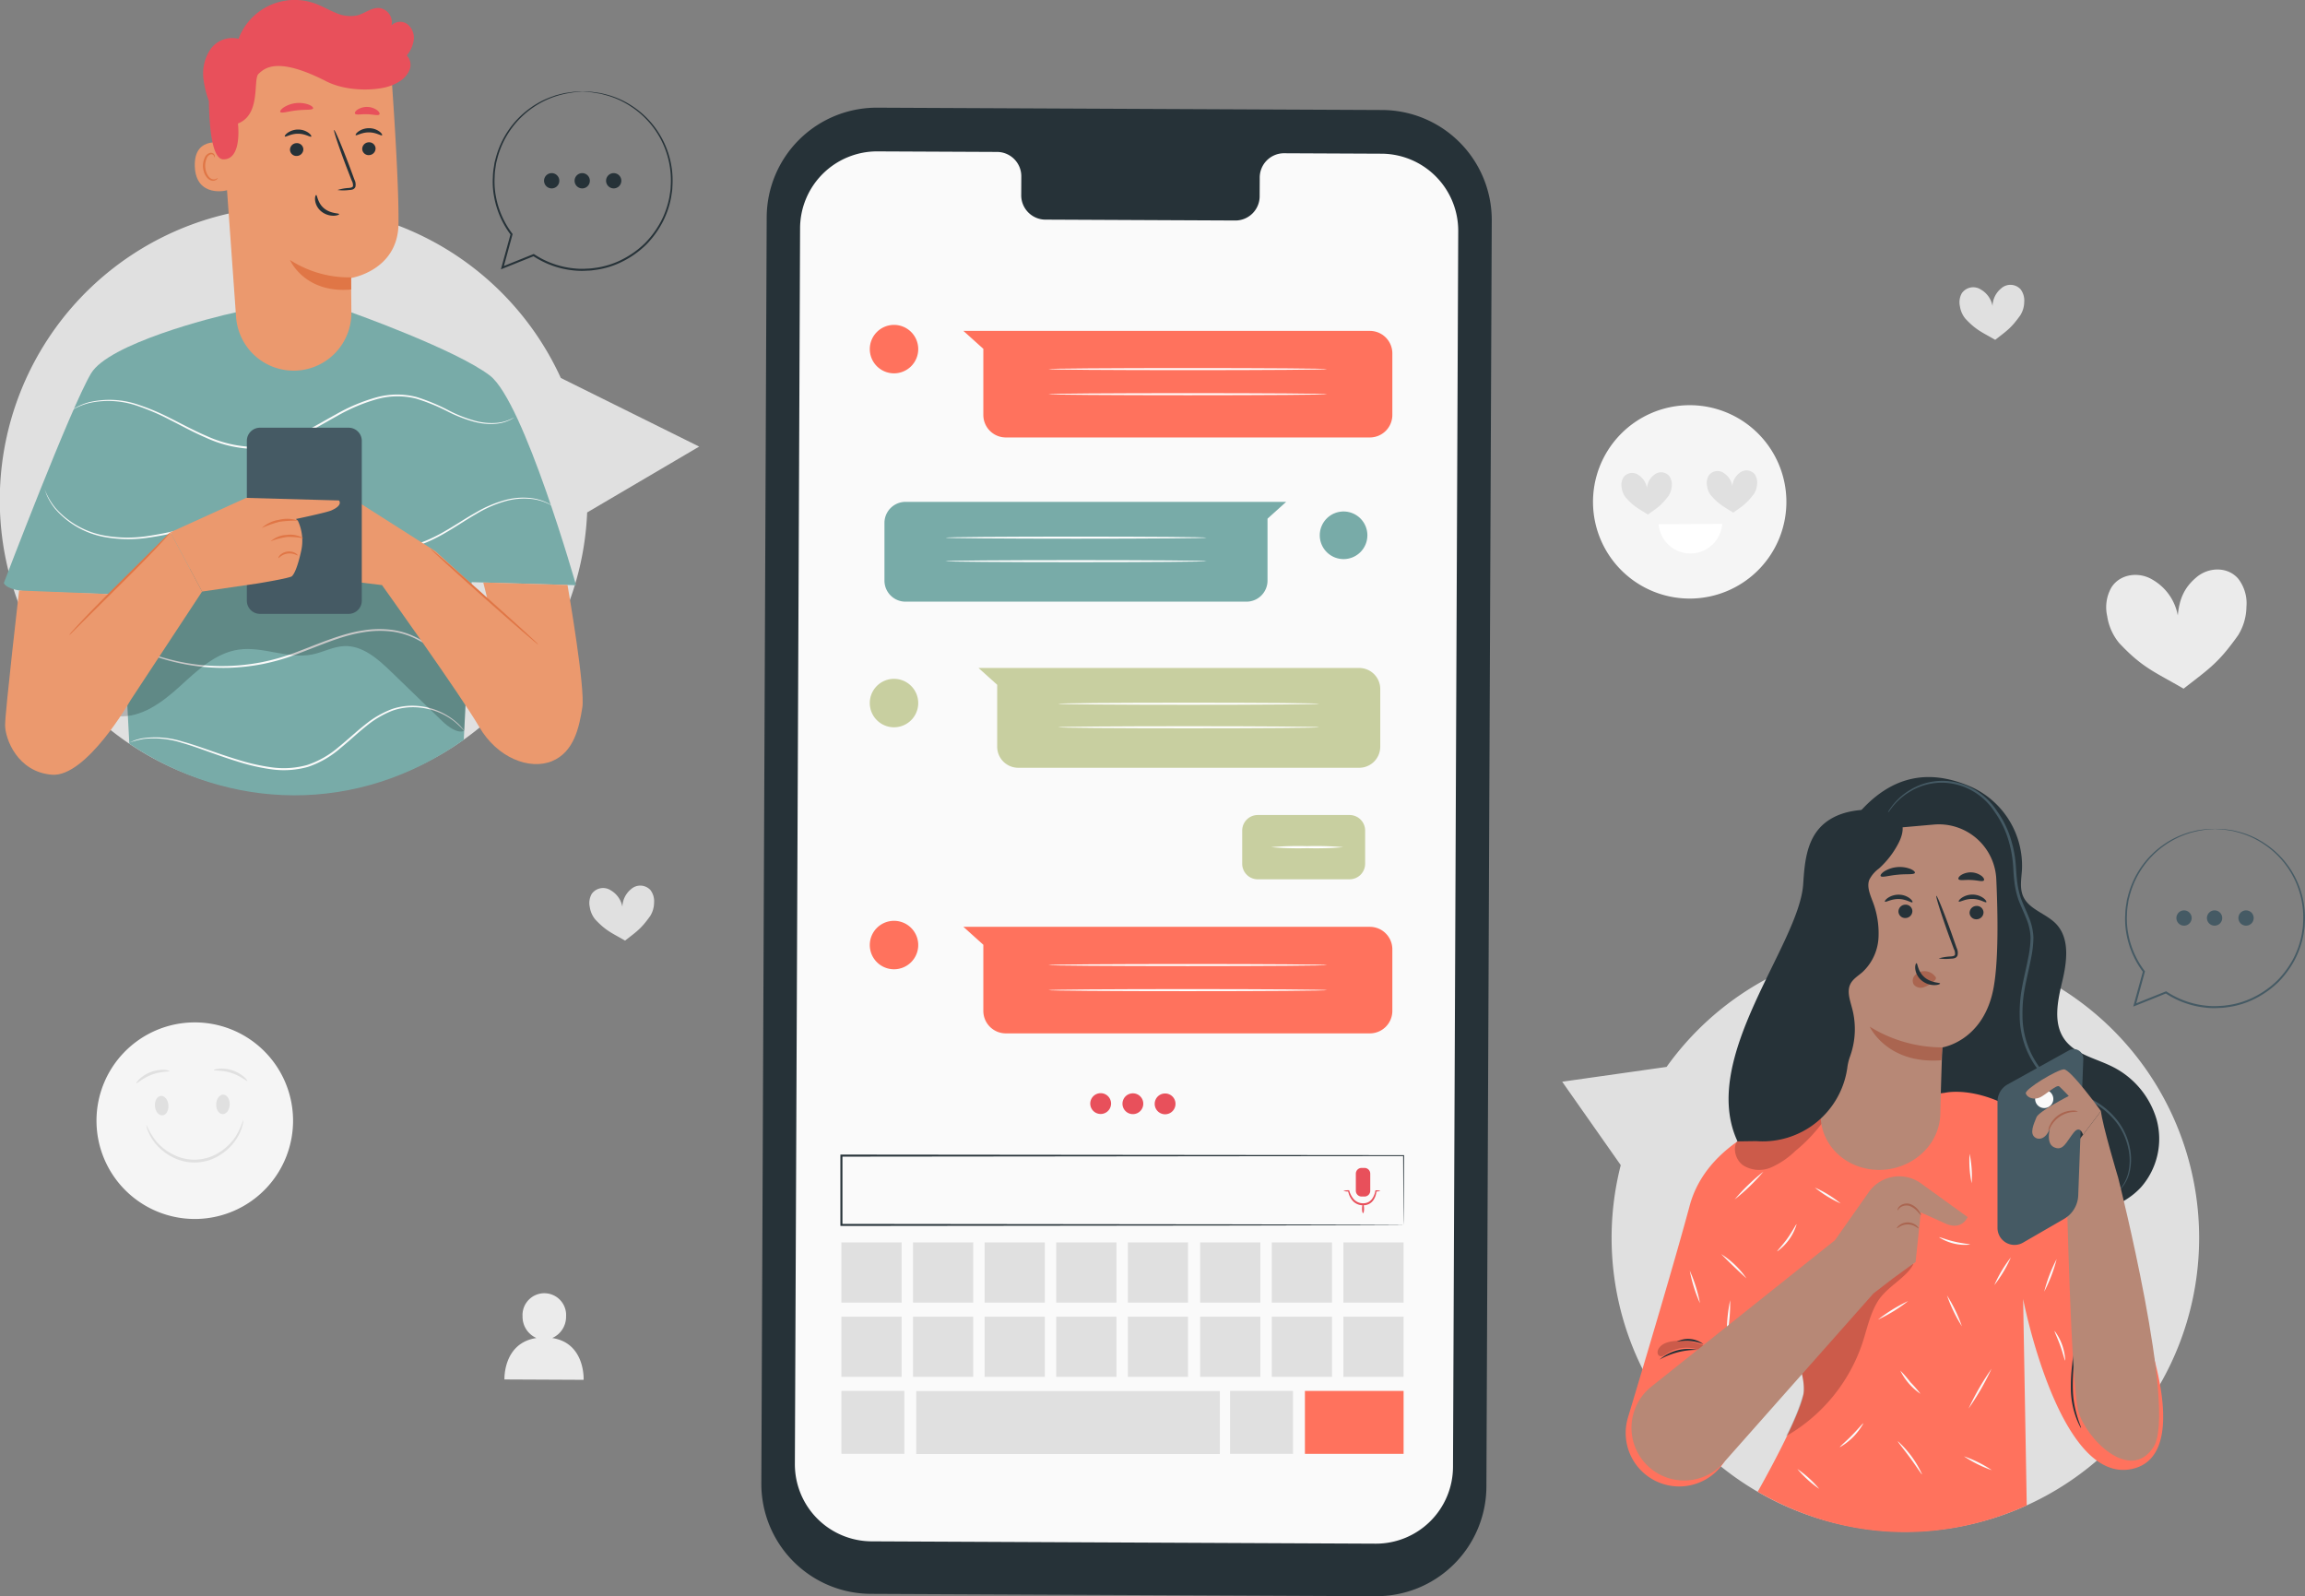 <svg id="Group_15518" data-name="Group 15518" xmlns="http://www.w3.org/2000/svg" xmlns:xlink="http://www.w3.org/1999/xlink" width="623" height="431.418" viewBox="0 0 623 431.418">
  <rect x="0" y="0" width="623" height="431.418" fill="#808080" stroke="none"/>
  <defs>
    <clipPath id="clip-path">
      <rect id="Rectangle_15880" data-name="Rectangle 15880" width="623" height="431.418" fill="none"/>
    </clipPath>
    <clipPath id="clip-path-4">
      <rect id="Rectangle_15853" data-name="Rectangle 15853" width="24.341" height="14.674" fill="none"/>
    </clipPath>
    <clipPath id="clip-path-5">
      <rect id="Rectangle_15854" data-name="Rectangle 15854" width="12.996" height="4.19" fill="none"/>
    </clipPath>
    <clipPath id="clip-path-6">
      <rect id="Rectangle_15855" data-name="Rectangle 15855" width="34.402" height="46.502" fill="none"/>
    </clipPath>
    <clipPath id="clip-path-8">
      <rect id="Rectangle_15857" data-name="Rectangle 15857" width="93.933" height="50.528" fill="none"/>
    </clipPath>
  </defs>
  <g id="Group_15517" data-name="Group 15517" clip-path="url(#clip-path)">
    <g id="Group_15498" data-name="Group 15498">
      <g id="Group_15497" data-name="Group 15497" clip-path="url(#clip-path)">
        <path id="Path_97858" data-name="Path 97858" d="M142.485,344.26a6.271,6.271,0,0,0,3.737-5.8,5.894,5.894,0,1,0-11.763-.055,6.263,6.263,0,0,0,3.747,5.856c-9.05,1.364-8.64,11.2-8.64,11.2l21.4.1s.488-9.943-8.484-11.3" transform="translate(6.778 17.377)" fill="#ebebeb"/>
        <path id="Path_97859" data-name="Path 97859" d="M461.417,129.619a26.134,26.134,0,1,1-26.711-25.544,26.134,26.134,0,0,1,26.711,25.544" transform="translate(21.406 5.445)" fill="#f5f5f5"/>
        <path id="Path_97860" data-name="Path 97860" d="M429.39,122.325a2.9,2.9,0,0,0-4.035-.371,4.96,4.96,0,0,0-2,3.655,5.046,5.046,0,0,0-2.269-3.559,2.935,2.935,0,0,0-4.045.551,3.876,3.876,0,0,0-.534,2.773,5.347,5.347,0,0,0,1.049,2.659c2.158,2.508,3.314,2.936,6.051,4.691,2.637-1.875,3.485-2.348,5.513-4.95a5.366,5.366,0,0,0,.923-2.7,3.9,3.9,0,0,0-.653-2.744" transform="translate(21.788 6.347)" fill="#e0e0e0"/>
        <path id="Path_97861" data-name="Path 97861" d="M451.316,121.835a2.9,2.9,0,0,0-4.035-.369,4.949,4.949,0,0,0-2,3.653,5.048,5.048,0,0,0-2.269-3.558,2.935,2.935,0,0,0-4.045.551,3.873,3.873,0,0,0-.534,2.771,5.334,5.334,0,0,0,1.049,2.66c2.158,2.509,3.314,2.937,6.051,4.691,2.636-1.874,3.485-2.348,5.513-4.949a5.358,5.358,0,0,0,.922-2.7,3.9,3.9,0,0,0-.652-2.747" transform="translate(22.935 6.321)" fill="#e0e0e0"/>
        <path id="Path_97862" data-name="Path 97862" d="M443.2,134.551a8.626,8.626,0,0,1-17.2.095Z" transform="translate(22.287 7.039)" fill="#fff"/>
        <path id="Path_97863" data-name="Path 97863" d="M77.908,288.606A26.565,26.565,0,1,1,50.8,262.6a26.565,26.565,0,0,1,27.107,26.011" transform="translate(1.297 13.738)" fill="#f5f5f5"/>
        <path id="Path_97864" data-name="Path 97864" d="M41.4,281.473c1.006-.083,1.919,1.028,2.039,2.481s-.6,2.7-1.6,2.781-1.92-1.028-2.04-2.481.6-2.7,1.606-2.781" transform="translate(2.081 14.726)" fill="#e0e0e0"/>
        <path id="Path_97865" data-name="Path 97865" d="M43.986,275.1c-.02.229-2.244.018-4.731.96-2.5.9-4.059,2.5-4.223,2.341-.172-.1,1.246-2.073,3.958-3.058,2.7-1.011,5.066-.427,5-.243" transform="translate(1.832 14.375)" fill="#e0e0e0"/>
        <path id="Path_97866" data-name="Path 97866" d="M57.465,281.143c-1.009-.041-1.875,1.106-1.936,2.562s.71,2.672,1.721,2.713,1.875-1.107,1.935-2.563-.71-2.671-1.719-2.712" transform="translate(2.905 14.708)" fill="#e0e0e0"/>
        <path id="Path_97867" data-name="Path 97867" d="M54.887,274.869c-.076-.181,2.26-.863,5,.038,2.751.871,4.248,2.79,4.081,2.892-.157.168-1.776-1.37-4.316-2.166-2.525-.838-4.739-.536-4.767-.764" transform="translate(2.871 14.358)" fill="#e0e0e0"/>
        <path id="Path_97868" data-name="Path 97868" d="M63.786,287.576A4.145,4.145,0,0,1,63.6,289a12.051,12.051,0,0,1-1.543,3.606,14.079,14.079,0,0,1-4.051,4.191,12.852,12.852,0,0,1-13.711.715,14.064,14.064,0,0,1-4.464-3.75,12.068,12.068,0,0,1-1.909-3.425,4.153,4.153,0,0,1-.331-1.4,19.988,19.988,0,0,0,2.658,4.48,14.279,14.279,0,0,0,4.373,3.468,12.484,12.484,0,0,0,12.993-.677,14.276,14.276,0,0,0,3.99-3.9,19.986,19.986,0,0,0,2.179-4.733" transform="translate(1.966 15.045)" fill="#e0e0e0"/>
        <path id="Path_97869" data-name="Path 97869" d="M167.867,228.649a3.725,3.725,0,0,0-5.2-.251A6.374,6.374,0,0,0,160.3,233.2a6.487,6.487,0,0,0-3.112-4.445,3.773,3.773,0,0,0-5.166.931,4.993,4.993,0,0,0-.531,3.592,6.857,6.857,0,0,0,1.5,3.357c2.912,3.1,4.42,3.588,8.033,5.69,3.282-2.554,4.346-3.21,6.806-6.664a6.9,6.9,0,0,0,1.034-3.524,5.022,5.022,0,0,0-.991-3.491" transform="translate(7.919 11.9)" fill="#e0e0e0"/>
        <path id="Path_97870" data-name="Path 97870" d="M519.781,74.346a3.725,3.725,0,0,0-5.2-.252,6.374,6.374,0,0,0-2.367,4.806,6.486,6.486,0,0,0-3.112-4.446,3.774,3.774,0,0,0-5.166.932,4.993,4.993,0,0,0-.531,3.592,6.857,6.857,0,0,0,1.5,3.357c2.912,3.1,4.42,3.588,8.034,5.69,3.281-2.554,4.345-3.21,6.805-6.664a6.9,6.9,0,0,0,1.035-3.524,5.022,5.022,0,0,0-.992-3.491" transform="translate(26.33 3.827)" fill="#e0e0e0"/>
        <path id="Path_97871" data-name="Path 97871" d="M576.721,148.843c-2.839-3.4-7.988-3.27-11.275-.544s-4.716,5.816-5.127,10.411a14.057,14.057,0,0,0-6.741-9.631c-3.64-2.271-8.8-1.721-11.191,2.019a10.8,10.8,0,0,0-1.151,7.781,14.86,14.86,0,0,0,3.241,7.274c6.309,6.72,9.575,7.773,17.4,12.327,7.111-5.534,9.415-6.954,14.746-14.439a14.923,14.923,0,0,0,2.241-7.635,10.876,10.876,0,0,0-2.148-7.563" transform="translate(28.303 7.653)" fill="#ebebeb"/>
      </g>
    </g>
    <g id="Group_15509" data-name="Group 15509">
      <g id="Group_15508" data-name="Group 15508" clip-path="url(#clip-path)">
        <path id="Path_97872" data-name="Path 97872" d="M494.007,242.477a79.269,79.269,0,0,0-64.554,33.2l-28.215,4,15.829,22.548a79.4,79.4,0,1,0,76.94-59.75" transform="translate(20.992 12.686)" fill="#e0e0e0"/>
        <path id="Path_97873" data-name="Path 97873" d="M476.1,211.721c11.637-15.323,23.9-13.158,32.417-9.456a23.405,23.405,0,0,1,13.663,22.3c-.149,2.447-.672,5.024.323,7.264,1.6,3.6,6.259,4.62,8.956,7.5,3.687,3.934,2.871,10.161,1.625,15.407s-2.557,11.236.528,15.657c2.826,4.05,8.213,5.137,12.656,7.294a23.231,23.231,0,0,1,12.3,14.467,19.814,19.814,0,0,1-4.21,18.282c-4.319,4.7-10.805,6.792-17.124,7.723a63.085,63.085,0,0,1-72.2-65.61" transform="translate(24.325 10.441)" fill="#263238"/>
        <path id="Path_97874" data-name="Path 97874" d="M546.7,311.952c-.035-.037.4-.379,1.054-1.181a10.769,10.769,0,0,0,2.07-3.962,14.749,14.749,0,0,0,.062-7.044,17.187,17.187,0,0,0-4.325-8.224,20.64,20.64,0,0,0-4.209-3.472,34.23,34.23,0,0,0-5.362-2.593,39.8,39.8,0,0,1-5.864-2.777,18.36,18.36,0,0,1-5.07-4.706,24.191,24.191,0,0,1-4.5-13.946,37.224,37.224,0,0,1,.662-7.793c.475-2.6,1.133-5.188,1.636-7.821a29.231,29.231,0,0,0,.644-5.561,15.174,15.174,0,0,0-1.224-5.275c-.676-1.69-1.47-3.331-2.106-5.04a24.038,24.038,0,0,1-1.1-5.274c-.213-1.755-.213-3.488-.41-5.133a29.894,29.894,0,0,0-.935-4.827,25.6,25.6,0,0,0-3.9-8.319l-.021-.027,0-.007a17.275,17.275,0,0,0-12.021-7.752A16.5,16.5,0,0,0,490.86,203.5a17.589,17.589,0,0,0-5.349,4.966c-.969,1.4-1.327,2.244-1.379,2.217a11.542,11.542,0,0,1,1.214-2.329,17.154,17.154,0,0,1,5.315-5.176,16.786,16.786,0,0,1,11.2-2.488,17.781,17.781,0,0,1,12.5,7.932l-.024-.035a26.094,26.094,0,0,1,4.071,8.544,30.373,30.373,0,0,1,.978,4.933c.209,1.71.214,3.425.427,5.133a23.45,23.45,0,0,0,1.068,5.1c.62,1.655,1.415,3.293,2.108,5.017a15.9,15.9,0,0,1,1.283,5.535,29.744,29.744,0,0,1-.655,5.727c-.509,2.664-1.169,5.247-1.639,7.815a36.644,36.644,0,0,0-.661,7.636,23.542,23.542,0,0,0,4.313,13.544,17.761,17.761,0,0,0,4.859,4.553,39.76,39.76,0,0,0,5.751,2.762,34.5,34.5,0,0,1,5.433,2.679,21.131,21.131,0,0,1,4.295,3.606,17.538,17.538,0,0,1,4.344,8.5,14.851,14.851,0,0,1-.2,7.217,10.456,10.456,0,0,1-2.239,3.978,6.522,6.522,0,0,1-1.172,1.08" transform="translate(25.328 10.492)" fill="#455a64"/>
        <path id="Path_97875" data-name="Path 97875" d="M503.149,289.565a26.244,26.244,0,0,1,5.7-4.968,26.228,26.228,0,0,1-5.7,4.968" transform="translate(26.323 14.889)" fill="#fafafa"/>
        <path id="Path_97876" data-name="Path 97876" d="M503.815,280.688l-35.081,4.272s-28.228,5.131-33.9,26.273c-3.919,14.6-12.03,41.795-16.674,57.225a14.466,14.466,0,0,0,27.12,9.932l15.343-35.306s5.407,12.333,5.1,18.165-12.5,27.27-12.5,27.27c25.912,14.859,52.243,12.984,72.725,3.693l-.978-55.8s9.642,49.786,29.17,45.995c16.371-3.177,5.591-35.086,0-47.289-7.13-15.563-16.435-37.767-22.292-43.12-15.7-14.35-28.032-11.31-28.032-11.31" transform="translate(21.845 14.671)" fill="#ff725d"/>
        <g id="Group_15501" data-name="Group 15501" transform="translate(468.927 301.516)" opacity="0.2">
          <g id="Group_15500" data-name="Group 15500">
            <g id="Group_15499" data-name="Group 15499" clip-path="url(#clip-path-4)">
              <path id="Path_97877" data-name="Path 97877" d="M469.955,287.456a42.377,42.377,0,0,1-8,8.618,22.583,22.583,0,0,1-6.533,4.454,8.162,8.162,0,0,1-7.606-.559c-2.151-1.547-3-4.916-1.321-6.972,1.107-1.357,2.932-1.852,4.632-2.271l17.043-4.2" transform="translate(-445.614 -286.526)"/>
            </g>
          </g>
        </g>
        <path id="Path_97878" data-name="Path 97878" d="M426.235,349.352a11.952,11.952,0,0,1,10.273-2.635,20.629,20.629,0,0,0-10.273,2.635" transform="translate(22.299 18.124)" fill="#263238"/>
        <path id="Path_97879" data-name="Path 97879" d="M430.636,344.646a6.7,6.7,0,0,1,7.265.7,12.729,12.729,0,0,0-7.265-.7" transform="translate(22.529 17.991)" fill="#263238"/>
        <g id="Group_15504" data-name="Group 15504" transform="translate(448.013 362.38)" opacity="0.2">
          <g id="Group_15503" data-name="Group 15503">
            <g id="Group_15502" data-name="Group 15502" clip-path="url(#clip-path-5)">
              <path id="Path_97880" data-name="Path 97880" d="M437.859,347.226a9.815,9.815,0,0,0-9.714.673c-.587.4-1.33.889-1.944.528-.589-.346-.555-1.235-.229-1.835.778-1.43,2.554-1.971,4.172-2.139a16.811,16.811,0,0,1,8.591,1.38" transform="translate(-425.74 -344.364)"/>
            </g>
          </g>
        </g>
        <g id="Group_15507" data-name="Group 15507" transform="translate(482.753 341.658)" opacity="0.2">
          <g id="Group_15506" data-name="Group 15506">
            <g id="Group_15505" data-name="Group 15505" clip-path="url(#clip-path-6)">
              <path id="Path_97881" data-name="Path 97881" d="M493.154,324.673c-1.847,3.721-7.16,6.051-9.649,10.109-2.1,3.426-2.882,7.468-4.147,11.283a45.741,45.741,0,0,1-20.608,25.11,63.1,63.1,0,0,0,4.664-11.419,14.375,14.375,0,0,0-1.031-7.073c1.2-3.7,6.477-8.807,8.892-11.861a69.949,69.949,0,0,1,9.377-10.351,23.46,23.46,0,0,1,12.5-5.8" transform="translate(-458.752 -324.673)"/>
            </g>
          </g>
        </g>
        <path id="Path_97882" data-name="Path 97882" d="M505.628,362.3a70.218,70.218,0,0,1,6.2-10.749,70.585,70.585,0,0,1-6.2,10.749" transform="translate(26.452 18.392)" fill="#fafafa"/>
        <path id="Path_97883" data-name="Path 97883" d="M532.705,347.641a16.525,16.525,0,0,1-.067,3.005c-.095,1.85-.3,4.4-.188,7.205.2,5.651,2.389,9.829,2.176,9.892-.035.016-.181-.232-.419-.7a19.635,19.635,0,0,1-.881-2.025,23.525,23.525,0,0,1-1.424-7.145,48.545,48.545,0,0,1,.349-7.263,16.215,16.215,0,0,1,.454-2.973" transform="translate(27.826 18.188)" fill="#263238"/>
        <path id="Path_97884" data-name="Path 97884" d="M487.454,370.167A27.178,27.178,0,0,1,494,379.118c-.138.079-1.449-2.029-3.254-4.489s-3.406-4.354-3.289-4.462" transform="translate(25.502 19.366)" fill="#fafafa"/>
        <path id="Path_97885" data-name="Path 97885" d="M504.433,374.042a32.459,32.459,0,0,1,7.541,3.752,32.455,32.455,0,0,1-7.541-3.752" transform="translate(26.39 19.568)" fill="#fafafa"/>
        <path id="Path_97886" data-name="Path 97886" d="M493.537,358.306a16.119,16.119,0,0,1-5.446-6.275,31.41,31.41,0,0,1,2.726,3.136,31.055,31.055,0,0,1,2.72,3.139" transform="translate(25.535 18.417)" fill="#fafafa"/>
        <path id="Path_97887" data-name="Path 97887" d="M472.566,372.016c-.095-.129,1.482-1.4,3.22-3.167s2.993-3.356,3.123-3.262a16.879,16.879,0,0,1-6.343,6.43" transform="translate(24.723 19.126)" fill="#fafafa"/>
        <path id="Path_97888" data-name="Path 97888" d="M461.641,377.291a29.367,29.367,0,0,1,5.917,5.378,29.3,29.3,0,0,1-5.917-5.378" transform="translate(24.151 19.738)" fill="#fafafa"/>
        <path id="Path_97889" data-name="Path 97889" d="M482.346,339.186a42.071,42.071,0,0,1,8.163-5.021,42.066,42.066,0,0,1-8.163,5.021" transform="translate(25.235 17.482)" fill="#fafafa"/>
        <path id="Path_97890" data-name="Path 97890" d="M500.078,332.715a39.327,39.327,0,0,1,4.025,8.347,39.319,39.319,0,0,1-4.025-8.347" transform="translate(26.162 17.407)" fill="#fafafa"/>
        <path id="Path_97891" data-name="Path 97891" d="M512.229,330.449a34.828,34.828,0,0,1,4.472-7.488,34.873,34.873,0,0,1-4.472,7.488" transform="translate(26.798 16.896)" fill="#fafafa"/>
        <path id="Path_97892" data-name="Path 97892" d="M498.054,317.791c.07-.146,1.837.631,4.133,1.165,2.293.55,4.221.645,4.219.807a12.944,12.944,0,0,1-8.352-1.972" transform="translate(26.057 16.625)" fill="#fafafa"/>
        <path id="Path_97893" data-name="Path 97893" d="M506.444,304.3a29.127,29.127,0,0,1-.558-7.958,29.142,29.142,0,0,1,.558,7.958" transform="translate(26.461 15.504)" fill="#fafafa"/>
        <path id="Path_97894" data-name="Path 97894" d="M525.051,332.169a40.456,40.456,0,0,1,3.356-8.787,40.591,40.591,0,0,1-3.356,8.787" transform="translate(27.468 16.918)" fill="#fafafa"/>
        <path id="Path_97895" data-name="Path 97895" d="M527.725,341.856a14.259,14.259,0,0,1,2.855,7.988c-.159.025-.546-1.836-1.336-4.027s-1.657-3.88-1.518-3.961" transform="translate(27.608 17.885)" fill="#fafafa"/>
        <path id="Path_97896" data-name="Path 97896" d="M466.145,305.019a30.748,30.748,0,0,1,6.968,4.292,30.687,30.687,0,0,1-6.968-4.292" transform="translate(24.387 15.957)" fill="#fafafa"/>
        <path id="Path_97897" data-name="Path 97897" d="M456.474,321.768c-.109-.121,1.35-1.526,2.781-3.544s2.3-3.844,2.451-3.78a13.869,13.869,0,0,1-5.232,7.324" transform="translate(23.881 16.451)" fill="#fafafa"/>
        <path id="Path_97898" data-name="Path 97898" d="M442.079,322.1a23.626,23.626,0,0,1,6.821,6.558,159.977,159.977,0,0,1-6.821-6.558" transform="translate(23.128 16.851)" fill="#fafafa"/>
        <path id="Path_97899" data-name="Path 97899" d="M445.532,308.449a53.255,53.255,0,0,1,7.767-7.508,53.4,53.4,0,0,1-7.767,7.508" transform="translate(23.309 15.744)" fill="#fafafa"/>
        <path id="Path_97900" data-name="Path 97900" d="M436.764,335.153a38.813,38.813,0,0,1-2.749-8.781,38.675,38.675,0,0,1,2.749,8.781" transform="translate(22.705 17.075)" fill="#fafafa"/>
        <path id="Path_97901" data-name="Path 97901" d="M443.518,343.765a44.627,44.627,0,0,1,.911-9.829,44.637,44.637,0,0,1-.911,9.829" transform="translate(23.2 17.47)" fill="#fafafa"/>
        <path id="Path_97902" data-name="Path 97902" d="M497.214,303.983a10.051,10.051,0,0,0-14.029,2.406L474.033,319.4,424.4,358.979a14.232,14.232,0,1,0,19.529,20.561l40.513-45.76,5.231-4.031,6.154-4.464,1.4-13.393s3.7,1.637,6.585,2.961c4.558,2.089,6.077-1.709,6.077-1.709Z" transform="translate(21.923 15.807)" fill="#b78876"/>
        <path id="Path_97903" data-name="Path 97903" d="M493.713,312.222c-.067.045-.36-.309-.847-.843a5.609,5.609,0,0,0-2.186-1.59,2.878,2.878,0,0,0-2.507.344c-.555.4-.677.861-.765.829-.056.008-.078-.555.518-1.128a3,3,0,0,1,2.933-.563,4.888,4.888,0,0,1,2.308,1.865c.428.619.605,1.047.546,1.086" transform="translate(25.498 16.172)" fill="#aa6550"/>
        <path id="Path_97904" data-name="Path 97904" d="M487.212,315.543c-.053-.041.126-.4.621-.793a3.738,3.738,0,0,1,4.614.018c.49.4.667.758.613.8s-.336-.2-.832-.479a4.114,4.114,0,0,0-4.18-.017c-.5.278-.775.528-.837.472" transform="translate(25.489 16.425)" fill="#aa6550"/>
        <path id="Path_97905" data-name="Path 97905" d="M527.5,302.2l3.48,3.77s1.16,53.36,3.19,60.61,13.92,19.43,20.3,9.57-9.57-72.791-9.57-72.791-4.35-14.5-4.64-17.98Z" transform="translate(27.597 14.93)" fill="#b78876"/>
        <path id="Path_97906" data-name="Path 97906" d="M536.238,272.129l-1.371,36.863a7.665,7.665,0,0,1-3.821,6.349l-11.1,6.421a4.6,4.6,0,0,1-6.9-3.979V283.651a5.332,5.332,0,0,1,2.744-4.661l16.617-9.214a2.581,2.581,0,0,1,3.832,2.353" transform="translate(26.841 14.097)" fill="#455a64"/>
        <path id="Path_97907" data-name="Path 97907" d="M522.966,281.3a2.458,2.458,0,1,0,3.29-1.122,2.457,2.457,0,0,0-3.29,1.122" transform="translate(27.347 14.645)" fill="#fafafa"/>
        <path id="Path_97908" data-name="Path 97908" d="M540.633,285.943s-8.221-11.39-10.045-11.293-10.656,5.375-10.272,6.528,2.208,1.824,3.84,1.055,4.512-3.552,5.184-2.976,2.593,2.592,2.593,2.592-8.119,4.144-8.736,5.76c-.631,1.653-2.112,4.511-.192,5.568,1.25.687,3.263-.1,4.031-3.36,0,0-1.536,4.7.837,5.856,2.555,1.24,3.339-1.369,5.4-3.936,1.735-2.158,2.516.587,2.516.587Z" transform="translate(27.221 14.369)" fill="#b78876"/>
        <path id="Path_97909" data-name="Path 97909" d="M534.1,285.487a10.329,10.329,0,0,1-1.5.145,7.613,7.613,0,0,0-5.734,3.741,10.559,10.559,0,0,1-.738,1.319,2.772,2.772,0,0,1,.4-1.5,6.887,6.887,0,0,1,6.048-3.946,2.784,2.784,0,0,1,1.532.241" transform="translate(27.524 14.923)" fill="#aa6550"/>
        <path id="Path_97910" data-name="Path 97910" d="M467.93,214.443l.009,4.749-.309,71.1c-.036,8.253,7.032,14.858,15.87,14.828,8.926-.029,16.3-6.806,16.469-15.144.183-8.75.536-17.959.536-17.959s11.306-1.672,13.9-16.339c1.291-7.294,1.138-19.293.694-29.108a15.534,15.534,0,0,0-16.874-14.785Z" transform="translate(24.465 11.077)" fill="#b78876"/>
        <path id="Path_97911" data-name="Path 97911" d="M509.643,234.418a1.887,1.887,0,0,1-1.853,1.871,1.805,1.805,0,0,1-1.914-1.735,1.888,1.888,0,0,1,1.851-1.872,1.806,1.806,0,0,1,1.916,1.736" transform="translate(26.466 12.173)" fill="#263238"/>
        <path id="Path_97912" data-name="Path 97912" d="M510.535,231.816c-.238.242-1.649-.841-3.679-.872-2.027-.059-3.535.959-3.75.706-.107-.112.139-.551.8-1.012a5.173,5.173,0,0,1,3.009-.869,4.973,4.973,0,0,1,2.922,1c.616.49.819.939.7,1.047" transform="translate(26.32 12.021)" fill="#263238"/>
        <path id="Path_97913" data-name="Path 97913" d="M491.371,234.093a1.887,1.887,0,0,1-1.853,1.871,1.8,1.8,0,0,1-1.914-1.735,1.888,1.888,0,0,1,1.851-1.872,1.806,1.806,0,0,1,1.916,1.736" transform="translate(25.51 12.156)" fill="#263238"/>
        <path id="Path_97914" data-name="Path 97914" d="M491.567,231.839c-.239.242-1.651-.841-3.679-.871-2.027-.06-3.536.958-3.752.705-.105-.112.138-.551.8-1.012a5.161,5.161,0,0,1,3.008-.869,4.977,4.977,0,0,1,2.923,1c.614.49.819.939.7,1.047" transform="translate(25.327 12.022)" fill="#263238"/>
        <path id="Path_97915" data-name="Path 97915" d="M497.975,247.008a13.485,13.485,0,0,1,3.307-.537c.519-.044,1.011-.138,1.1-.49a2.636,2.636,0,0,0-.318-1.543q-.7-1.894-1.464-3.974c-2.029-5.657-3.487-10.306-3.259-10.385s2.059,4.441,4.088,10.1c.487,1.4.953,2.724,1.4,4a3,3,0,0,1,.233,2.039,1.3,1.3,0,0,1-.866.743,3.53,3.53,0,0,1-.882.106,13.228,13.228,0,0,1-3.342-.055" transform="translate(26.018 12.037)" fill="#263238"/>
        <path id="Path_97916" data-name="Path 97916" d="M499.845,269.295a37.43,37.43,0,0,1-19.606-5.6s4.6,10.189,19.346,9.074Z" transform="translate(25.125 13.795)" fill="#aa6550"/>
        <path id="Path_97917" data-name="Path 97917" d="M497.346,250.872a3.656,3.656,0,0,0-3.255-1.416,3.334,3.334,0,0,0-2.328,1.2,2.116,2.116,0,0,0-.2,2.417,2.455,2.455,0,0,0,2.649.72,7.665,7.665,0,0,0,2.622-1.5,2.245,2.245,0,0,0,.59-.589.679.679,0,0,0,.011-.756" transform="translate(25.702 13.05)" fill="#aa6550"/>
        <path id="Path_97918" data-name="Path 97918" d="M492.259,247.4c.33-.014.3,2.19,2.154,3.787s4.207,1.4,4.219,1.7c.028.139-.53.419-1.522.428a5.489,5.489,0,0,1-3.525-1.3,4.777,4.777,0,0,1-1.664-3.174c-.068-.922.187-1.464.338-1.448" transform="translate(25.735 12.943)" fill="#263238"/>
        <path id="Path_97919" data-name="Path 97919" d="M451.443,297.541a23.107,23.107,0,0,0,24.608-19.712,14.469,14.469,0,0,1,.672-2.949,21.736,21.736,0,0,0,.555-13.55c-.545-2.057-1.328-4.311-.392-6.224.679-1.388,2.1-2.219,3.266-3.235a13.71,13.71,0,0,0,4.34-9.2,23.794,23.794,0,0,0-1.686-10.206c-.666-1.793-1.476-3.759-.8-5.549a8.6,8.6,0,0,1,2.612-3.053,24.119,24.119,0,0,0,5.23-6.749c1.347-2.581,2.218-5.936-1.3-7.982a6.835,6.835,0,0,0-2.4-.816c-6.218-.965-13.627-.039-17.793,4.855-3.395,3.987-3.877,9.613-4.205,14.84-1.032,16.465-28.289,47.052-17.756,69.6Z" transform="translate(23.228 10.881)" fill="#263238"/>
        <path id="Path_97920" data-name="Path 97920" d="M492.29,224.265c-.211.548-2.232.25-4.619.5-2.392.2-4.324.86-4.631.359-.137-.24.207-.752.993-1.273a8.076,8.076,0,0,1,7.046-.651c.868.368,1.3.81,1.21,1.07" transform="translate(25.27 11.65)" fill="#263238"/>
        <path id="Path_97921" data-name="Path 97921" d="M509.9,226.226c-.365.456-1.755-.048-3.437-.1-1.678-.112-3.111.254-3.43-.234-.139-.237.093-.695.723-1.121a4.981,4.981,0,0,1,5.532.269c.586.484.773.964.611,1.185" transform="translate(26.315 11.722)" fill="#263238"/>
        <path id="Path_97922" data-name="Path 97922" d="M563.123,235.889a2.063,2.063,0,1,1-2.063-2.063,2.063,2.063,0,0,1,2.063,2.063" transform="translate(29.245 12.233)" fill="#455a64"/>
        <path id="Path_97923" data-name="Path 97923" d="M570.967,235.889a2.063,2.063,0,1,1-2.063-2.063,2.063,2.063,0,0,1,2.063,2.063" transform="translate(29.655 12.233)" fill="#455a64"/>
        <path id="Path_97924" data-name="Path 97924" d="M578.777,234.857a2.063,2.063,0,1,1-2.818-.755,2.064,2.064,0,0,1,2.818.755" transform="translate(30.078 12.233)" fill="#455a64"/>
        <path id="Path_97925" data-name="Path 97925" d="M570.133,212.892a2.359,2.359,0,0,1,.417-.007l1.226.035c.269.013.572.013.9.04l1.081.153,1.262.181,1.409.349a22.83,22.83,0,0,1,6.833,2.979,24.112,24.112,0,0,1,11.075,18.123,24.947,24.947,0,0,1,.067,3.3c-.039.559-.028,1.127-.109,1.69s-.17,1.13-.257,1.7a24.25,24.25,0,0,1-2.3,6.723,25.9,25.9,0,0,1-4.391,6.042,25.347,25.347,0,0,1-6.327,4.545,22.976,22.976,0,0,1-7.711,2.367,15.21,15.21,0,0,1-2.057.176,18.509,18.509,0,0,1-2.079.038,24.775,24.775,0,0,1-4.164-.526,24.344,24.344,0,0,1-8.292-3.489l.253.025-8.446,3.389-.5.2.142-.519,2.484-9.029.042.223a24.239,24.239,0,0,1-4.507-10.318A21.981,21.981,0,0,1,545.86,236a16.952,16.952,0,0,1,.24-2.539q.1-.622.192-1.235c.076-.406.2-.8.3-1.2A24.154,24.154,0,0,1,556.01,217.3a23.128,23.128,0,0,1,5.608-2.958l1.263-.451,1.2-.305,1.1-.271c.351-.067.691-.1,1.01-.153.638-.081,1.2-.192,1.691-.216l1.241-.042.758-.017a1.134,1.134,0,0,1,.257.009,1.169,1.169,0,0,1-.256.035l-.756.06-1.232.083c-.488.038-1.044.161-1.675.255a24.018,24.018,0,0,0-19.2,17.815c-.093.389-.213.776-.284,1.175s-.121.806-.183,1.213a16.633,16.633,0,0,0-.223,2.493,21.564,21.564,0,0,0,.342,5.182,23.8,23.8,0,0,0,4.445,10.093l.076.1-.033.122-2.465,9.034-.357-.319,8.441-3.4.133-.054.12.079a23.824,23.824,0,0,0,8.106,3.408,24.194,24.194,0,0,0,4.07.515,17.934,17.934,0,0,0,2.033-.037,14.9,14.9,0,0,0,2.012-.169,22.5,22.5,0,0,0,7.541-2.307,24.89,24.89,0,0,0,6.2-4.436,25.423,25.423,0,0,0,4.312-5.9,23.8,23.8,0,0,0,2.271-6.578q.129-.84.258-1.668c.082-.551.073-1.109.114-1.656a24.787,24.787,0,0,0-.052-3.242A23.859,23.859,0,0,0,583.1,216.879a22.964,22.964,0,0,0-6.721-3.03l-1.392-.371-1.248-.2-1.071-.177c-.328-.037-.629-.045-.9-.066l-1.22-.088a2.351,2.351,0,0,1-.416-.049" transform="translate(28.555 11.137)" fill="#455a64"/>
      </g>
    </g>
    <g id="Group_15514" data-name="Group 15514">
      <g id="Group_15513" data-name="Group 15513" clip-path="url(#clip-path)">
        <path id="Path_97926" data-name="Path 97926" d="M188.977,117.926l-37.4-18.552A79.413,79.413,0,1,0,158.7,135.73Z" transform="translate(0 2.775)" fill="#e0e0e0"/>
        <path id="Path_97927" data-name="Path 97927" d="M143.862,46.53a2.063,2.063,0,1,1-2.063-2.063,2.063,2.063,0,0,1,2.063,2.063" transform="translate(7.311 2.326)" fill="#263238"/>
        <path id="Path_97928" data-name="Path 97928" d="M151.706,46.53a2.063,2.063,0,1,1-2.063-2.063,2.063,2.063,0,0,1,2.063,2.063" transform="translate(7.721 2.326)" fill="#263238"/>
        <path id="Path_97929" data-name="Path 97929" d="M159.516,45.5a2.062,2.062,0,1,1-2.818-.756,2.064,2.064,0,0,1,2.818.756" transform="translate(8.144 2.326)" fill="#263238"/>
        <path id="Path_97930" data-name="Path 97930" d="M150.872,23.533a2.36,2.36,0,0,1,.417-.007l1.226.035c.269.013.572.013.9.041l1.081.152,1.262.181,1.409.349A22.83,22.83,0,0,1,164,27.263a24.106,24.106,0,0,1,11.075,18.123,24.955,24.955,0,0,1,.067,3.3c-.039.559-.028,1.127-.109,1.69s-.17,1.13-.257,1.7a24.234,24.234,0,0,1-2.3,6.723,25.881,25.881,0,0,1-4.391,6.042,25.345,25.345,0,0,1-6.327,4.545,22.977,22.977,0,0,1-7.711,2.367,15.212,15.212,0,0,1-2.057.176,18.5,18.5,0,0,1-2.079.038,24.779,24.779,0,0,1-4.164-.526,24.33,24.33,0,0,1-8.291-3.489l.252.025-8.446,3.39-.5.2.143-.519q1.277-4.649,2.481-9.029l.043.223a24.224,24.224,0,0,1-4.506-10.318,21.871,21.871,0,0,1-.328-5.285,16.811,16.811,0,0,1,.239-2.539q.1-.622.192-1.235c.076-.406.2-.8.3-1.2a24.154,24.154,0,0,1,9.422-13.737,23.146,23.146,0,0,1,5.608-2.958l1.263-.451,1.2-.305,1.1-.271c.351-.067.691-.1,1.009-.153.639-.081,1.2-.192,1.692-.216l1.241-.042.758-.017a1.133,1.133,0,0,1,.257.009,1.17,1.17,0,0,1-.256.035l-.756.06-1.232.083c-.488.038-1.044.161-1.675.255a24.018,24.018,0,0,0-19.2,17.815c-.093.389-.213.776-.284,1.175s-.121.806-.182,1.213a16.631,16.631,0,0,0-.224,2.493,21.564,21.564,0,0,0,.342,5.182,23.8,23.8,0,0,0,4.445,10.093l.077.1-.034.122-2.465,9.034-.357-.319,8.441-3.4.133-.053.12.078a23.846,23.846,0,0,0,8.106,3.408,24.3,24.3,0,0,0,4.07.515,18.18,18.18,0,0,0,2.033-.037,14.9,14.9,0,0,0,2.012-.169,22.5,22.5,0,0,0,7.541-2.307,24.891,24.891,0,0,0,6.2-4.436,25.425,25.425,0,0,0,4.312-5.9,23.8,23.8,0,0,0,2.271-6.578q.129-.84.258-1.668c.082-.551.073-1.109.114-1.656a23.806,23.806,0,0,0-10.84-21.148,22.941,22.941,0,0,0-6.721-3.031l-1.392-.371-1.248-.2-1.071-.177c-.328-.037-.629-.045-.9-.066l-1.22-.088a2.354,2.354,0,0,1-.416-.049" transform="translate(6.621 1.231)" fill="#263238"/>
        <path id="Path_97931" data-name="Path 97931" d="M121.175,120.448c.152,0,.158,7.458.015,16.651s-.382,16.647-.534,16.643-.158-7.456-.015-16.652.382-16.645.534-16.642" transform="translate(6.306 6.301)" fill="#263238"/>
        <path id="Path_97932" data-name="Path 97932" d="M93.89,83.044a2.055,2.055,0,0,1-.033.55,13.3,13.3,0,0,1-.263,1.561,18.194,18.194,0,0,1-2.215,5.376,18.859,18.859,0,0,1-6.068,6.113,18.667,18.667,0,0,1-20.181-.571,18.871,18.871,0,0,1-5.712-6.449,18.147,18.147,0,0,1-1.906-5.493,13.084,13.084,0,0,1-.175-1.572,2.122,2.122,0,0,1,0-.551c.059-.005.1.753.386,2.084a19.393,19.393,0,0,0,2.035,5.346,18.883,18.883,0,0,0,5.661,6.22,18.393,18.393,0,0,0,19.629.557,18.873,18.873,0,0,0,6-5.889A19.425,19.425,0,0,0,93.387,85.1c.36-1.312.445-2.067.5-2.058" transform="translate(2.999 4.29)" fill="#263238"/>
        <path id="Path_97933" data-name="Path 97933" d="M31.037,122.584c.152,0,.278,7.269.282,16.235s-.116,16.238-.266,16.238-.278-7.268-.282-16.237.115-16.236.266-16.236" transform="translate(1.61 6.413)" fill="#263238"/>
        <path id="Path_97934" data-name="Path 97934" d="M63.667,80.223l31.257.014s28.258,10.041,37.446,17.084,23.275,56.656,23.275,56.656l-28.224-.833L125.3,195.755c-28.908,20.588-63.6,19.083-90.4,1.059l-2.092-40.338-23.51-.691C1.36,155.55.99,153.364.99,153.364S19.058,105.9,24.57,96.709c4.8-8.006,32.739-15.158,39.1-16.486" transform="translate(0.052 4.197)" fill="#78aba8"/>
        <path id="Path_97935" data-name="Path 97935" d="M137.931,107.578a6.716,6.716,0,0,1-1.116.649,10.523,10.523,0,0,1-3.573.987,17.043,17.043,0,0,1-5.847-.469,36.312,36.312,0,0,1-7.257-2.772,51.373,51.373,0,0,0-8.643-3.534,20.654,20.654,0,0,0-10.537.13,47.666,47.666,0,0,0-10.88,4.6c-3.608,1.986-7.268,4.237-11.291,6.037a27.728,27.728,0,0,1-12.5,2.767,32.962,32.962,0,0,1-11.569-2.959c-3.505-1.507-6.665-3.27-9.675-4.786a60.761,60.761,0,0,0-8.576-3.724,24.134,24.134,0,0,0-13.311-.884,16.848,16.848,0,0,0-3.448,1.258c-.381.18-.652.354-.847.45a1.551,1.551,0,0,1-.3.142,1.385,1.385,0,0,1,.268-.19c.185-.112.448-.3.824-.5a15.618,15.618,0,0,1,3.447-1.366,23.967,23.967,0,0,1,13.482.722,60.086,60.086,0,0,1,8.663,3.686c3.026,1.5,6.189,3.247,9.669,4.728a32.61,32.61,0,0,0,11.391,2.887,27.282,27.282,0,0,0,12.251-2.73c3.982-1.782,7.628-4.019,11.26-6.008a47.717,47.717,0,0,1,11.013-4.622,21.048,21.048,0,0,1,10.777-.08,50.835,50.835,0,0,1,8.692,3.623,36.6,36.6,0,0,0,7.163,2.823,17.135,17.135,0,0,0,5.753.555,10.979,10.979,0,0,0,3.548-.874c.769-.335,1.145-.579,1.162-.549" transform="translate(0.971 5.302)" fill="#fafafa"/>
        <path id="Path_97936" data-name="Path 97936" d="M148.561,130.073c-.02.034-.446-.268-1.344-.67a13.731,13.731,0,0,0-4.122-1.123,18.749,18.749,0,0,0-6.726.5,32.152,32.152,0,0,0-8.236,3.547c-2.9,1.653-5.916,3.76-9.375,5.689-3.438,1.884-7.45,3.7-11.981,3.8-4.526.167-9.091-1.414-13.483-3.36-4.419-1.928-8.871-4.271-13.825-5.416a38.119,38.119,0,0,0-14.729-.02c-4.741.792-9.212,2.089-13.5,3.218A90.049,90.049,0,0,1,38.9,138.821a35.88,35.88,0,0,1-10.982-.206,23.143,23.143,0,0,1-13.643-7.7,16.559,16.559,0,0,1-2.252-3.693l-.387-1.058a2.009,2.009,0,0,1-.114-.365,18.29,18.29,0,0,0,2.918,4.98,23.143,23.143,0,0,0,13.551,7.453,35.746,35.746,0,0,0,10.854.137,91.057,91.057,0,0,0,12.263-2.624c4.276-1.142,8.758-2.453,13.538-3.26a38.516,38.516,0,0,1,14.94.015c5.051,1.169,9.525,3.536,13.921,5.459,4.37,1.946,8.849,3.5,13.252,3.346,4.4-.08,8.355-1.837,11.776-3.692,3.438-1.893,6.468-3.985,9.4-5.627a32.1,32.1,0,0,1,8.355-3.508,18.694,18.694,0,0,1,6.825-.411,13.185,13.185,0,0,1,4.143,1.234,7.355,7.355,0,0,1,1.3.77" transform="translate(0.603 6.582)" fill="#fafafa"/>
        <path id="Path_97937" data-name="Path 97937" d="M124.88,167.213a3.974,3.974,0,0,1-.893.429,7.874,7.874,0,0,1-2.807.444,12.918,12.918,0,0,1-4.4-.911,54.908,54.908,0,0,1-5.344-2.6,20.8,20.8,0,0,0-6.709-2.267,26.677,26.677,0,0,0-8.138.122c-5.734.857-11.6,3.5-17.867,5.86a58.107,58.107,0,0,1-9.426,2.74,56.975,56.975,0,0,1-9.09,1.012,56.077,56.077,0,0,1-15.347-1.721,50.438,50.438,0,0,1-9.787-3.562c-1.122-.507-1.942-1-2.511-1.31l-.639-.365a.875.875,0,0,1-.209-.141.878.878,0,0,1,.236.092l.664.317c.585.275,1.419.739,2.55,1.214a53.717,53.717,0,0,0,9.791,3.379,55.908,55.908,0,0,0,24.237.558,58.175,58.175,0,0,0,9.34-2.728c6.241-2.349,12.154-5,17.98-5.845a26.909,26.909,0,0,1,8.286-.072,20.979,20.979,0,0,1,6.816,2.371,57.947,57.947,0,0,0,5.276,2.656,13,13,0,0,0,4.3.983,8.667,8.667,0,0,0,3.695-.66" transform="translate(1.659 8.453)" fill="#fafafa"/>
        <path id="Path_97938" data-name="Path 97938" d="M123.892,188.25a26.853,26.853,0,0,0-2.777-2.694,18.331,18.331,0,0,0-9.638-3.818,16.9,16.9,0,0,0-7.123.847,25.745,25.745,0,0,0-7.137,4.215c-2.306,1.833-4.558,3.976-7.064,6.022a25.671,25.671,0,0,1-8.686,4.975,24.161,24.161,0,0,1-9.992.628,54.31,54.31,0,0,1-9.084-2.1c-5.674-1.732-10.608-3.8-14.9-5.008a24.909,24.909,0,0,0-10.405-1.086,24.263,24.263,0,0,0-3.744.957.932.932,0,0,1,.228-.116l.693-.291a6.609,6.609,0,0,1,1.16-.39,10.435,10.435,0,0,1,1.63-.37,24.409,24.409,0,0,1,10.54.924c4.347,1.17,9.287,3.2,14.948,4.9a54.612,54.612,0,0,0,9,2.047,23.75,23.75,0,0,0,9.767-.621,25.282,25.282,0,0,0,8.506-4.867c2.488-2.021,4.751-4.161,7.089-6a26,26,0,0,1,7.3-4.246,17.165,17.165,0,0,1,7.313-.8,18.2,18.2,0,0,1,9.735,4.038,13.226,13.226,0,0,1,2.642,2.859" transform="translate(1.744 9.483)" fill="#fafafa"/>
        <g id="Group_15512" data-name="Group 15512" transform="translate(31.885 147.199)" opacity="0.2">
          <g id="Group_15511" data-name="Group 15511">
            <g id="Group_15510" data-name="Group 15510" clip-path="url(#clip-path-8)">
              <path id="Path_97939" data-name="Path 97939" d="M30.3,186.252c6.344.494,12-3.765,16.706-8.045s9.632-9.048,15.931-9.952c6.6-.948,13.311,2.628,19.85,1.319,2.943-.589,5.69-2.15,8.688-2.268,4.945-.193,9.091,3.483,12.648,6.921L118,187.641c1.416,1.37,4.117,3.419,5.892,2.567l.344-6.919c-2.217-12.446-4.624-25.243-14.21-33.484-7.116-6.116-16.8-8.219-26.122-9.28-11.3-1.286-23.518-1.14-33,5.132-6.323,4.182-10.783,10.736-13.706,17.729s-4.44,14.482-5.938,21.913" transform="translate(-30.3 -139.881)"/>
            </g>
          </g>
        </g>
        <path id="Path_97940" data-name="Path 97940" d="M149.045,151.657c.274,1.641,4.825,27.928,4,33.125s-2.188,12.033-8.2,14.495-14.768-.821-19.691-9.3S98.9,151.69,98.9,151.69l-15.863-1.914V123.248l30.357,19.324,13.947,12.657-1.066-4.244Z" transform="translate(4.344 6.448)" fill="#eb996e"/>
        <path id="Path_97941" data-name="Path 97941" d="M90.909,160.17H66.961a3.559,3.559,0,0,1-3.559-3.559v-43.2a3.56,3.56,0,0,1,3.559-3.559H90.909a3.559,3.559,0,0,1,3.559,3.559v43.2a3.559,3.559,0,0,1-3.559,3.559" transform="translate(3.317 5.747)" fill="#455a64"/>
        <path id="Path_97942" data-name="Path 97942" d="M110.615,140.97c.1-.114,6.7,5.591,14.737,12.738s14.474,13.036,14.374,13.149-6.7-5.59-14.738-12.739-14.474-13.035-14.373-13.148" transform="translate(5.787 7.375)" fill="#e07646"/>
        <path id="Path_97943" data-name="Path 97943" d="M5.1,152.44s-3.786,32.68-3.786,36.4,3.351,12.658,12.658,13.4,21.22-20.1,21.22-20.1l19.358-29.411-8.563-16.008-16.74,16.692Z" transform="translate(0.069 7.153)" fill="#eb996e"/>
        <path id="Path_97944" data-name="Path 97944" d="M89.313,128.573l-25.07-.695-20.475,9.308,8.563,16.008,14.982-2.184s8.766-1.427,9.307-1.966c1.009-1,1.888-4.112,2.491-6.808a12.741,12.741,0,0,0-.883-8.17l-.563-.48s8.251-1.723,9.62-2.327c3.286-1.45,2.029-2.687,2.029-2.687" transform="translate(2.29 6.69)" fill="#eb996e"/>
        <path id="Path_97945" data-name="Path 97945" d="M45.129,136.723a8.255,8.255,0,0,1-.975,1.188c-.652.742-1.622,1.793-2.834,3.078-2.425,2.57-5.856,6.04-9.687,9.828l-9.8,9.71L18.88,163.48a8.2,8.2,0,0,1-1.13,1.041,8.291,8.291,0,0,1,.975-1.187c.652-.743,1.622-1.794,2.834-3.078,2.425-2.571,5.856-6.041,9.689-9.83l9.794-9.708L44,137.764a8.2,8.2,0,0,1,1.13-1.041" transform="translate(0.929 7.153)" fill="#e07646"/>
        <path id="Path_97946" data-name="Path 97946" d="M67.244,135.73a8.842,8.842,0,0,1,4.683-2.212,8.831,8.831,0,0,1,5.172.255,29.446,29.446,0,0,0-5.066.283,29.41,29.41,0,0,0-4.789,1.674" transform="translate(3.518 6.973)" fill="#e07646"/>
        <path id="Path_97947" data-name="Path 97947" d="M78.4,138.313a20.123,20.123,0,0,0-4.51-.37,20.181,20.181,0,0,0-4.37,1.173,6.834,6.834,0,0,1,4.321-1.719,6.83,6.83,0,0,1,4.56.917" transform="translate(3.637 7.186)" fill="#e07646"/>
        <path id="Path_97948" data-name="Path 97948" d="M76.717,142.7c-.057.064-.333-.12-.805-.29a4.076,4.076,0,0,0-3.707.5c-.41.29-.628.541-.7.494-.056-.032.052-.376.447-.787a3.535,3.535,0,0,1,4.125-.556c.491.291.685.6.64.641" transform="translate(3.74 7.41)" fill="#e07646"/>
        <path id="Path_97949" data-name="Path 97949" d="M77.313,99.4h0a15.606,15.606,0,0,0,14.7-15.724c-.045-5-.1-9.286-.1-9.286s12.677-1.971,12.833-14.645-2.04-41.78-2.04-41.78a44.052,44.052,0,0,0-44.264,5.565l-1.877,1.446,4.286,59.96A15.6,15.6,0,0,0,77.313,99.4" transform="translate(2.959 0.753)" fill="#eb996e"/>
        <path id="Path_97950" data-name="Path 97950" d="M91,71.471a29.477,29.477,0,0,1-16.525-4.7s3.906,9.123,16.554,7.981Z" transform="translate(3.896 3.493)" fill="#e07646"/>
        <path id="Path_97951" data-name="Path 97951" d="M58.468,36.949c-.216-.094-8.709-2.576-8.432,6.09s8.919,6.6,8.927,6.351-.495-12.44-.495-12.44" transform="translate(2.617 1.912)" fill="#eb996e"/>
        <path id="Path_97952" data-name="Path 97952" d="M56.1,46.05c-.039-.026-.147.11-.4.236a1.51,1.51,0,0,1-1.128.059c-.926-.306-1.743-1.735-1.835-3.3a5,5,0,0,1,.354-2.175,1.744,1.744,0,0,1,1.1-1.194.768.768,0,0,1,.9.385c.124.239.075.414.121.426.025.021.181-.15.1-.506a.966.966,0,0,0-.358-.532,1.143,1.143,0,0,0-.843-.194,2.122,2.122,0,0,0-1.533,1.394,5.132,5.132,0,0,0-.446,2.432c.112,1.744,1.058,3.35,2.321,3.672a1.621,1.621,0,0,0,1.373-.274c.262-.222.3-.418.27-.433" transform="translate(2.727 2.053)" fill="#e07646"/>
        <path id="Path_97953" data-name="Path 97953" d="M96.642,38.185A1.81,1.81,0,0,1,94.9,40.011a1.731,1.731,0,0,1-1.866-1.632,1.811,1.811,0,0,1,1.744-1.827,1.733,1.733,0,0,1,1.868,1.633" transform="translate(4.867 1.912)" fill="#263238"/>
        <path id="Path_97954" data-name="Path 97954" d="M98.488,34.83c-.224.236-1.6-.779-3.543-.773-1.946-.023-3.376.979-3.587.741-.1-.106.125-.531.747-.985a4.969,4.969,0,0,1,2.872-.885,4.768,4.768,0,0,1,2.82.91c.6.46.8.887.691.992" transform="translate(4.778 1.723)" fill="#263238"/>
        <path id="Path_97955" data-name="Path 97955" d="M78.093,38.4a1.81,1.81,0,0,1-1.745,1.826,1.732,1.732,0,0,1-1.867-1.632,1.811,1.811,0,0,1,1.745-1.827A1.733,1.733,0,0,1,78.093,38.4" transform="translate(3.897 1.923)" fill="#263238"/>
        <path id="Path_97956" data-name="Path 97956" d="M80.294,35.176c-.225.236-1.6-.779-3.544-.773-1.946-.023-3.375.98-3.586.741-.1-.106.122-.531.747-.985a4.962,4.962,0,0,1,2.871-.885,4.774,4.774,0,0,1,2.821.91c.6.46.8.887.691.992" transform="translate(3.826 1.741)" fill="#263238"/>
        <path id="Path_97957" data-name="Path 97957" d="M86.7,49.614a12.928,12.928,0,0,1,3.163-.569c.5-.053.968-.152,1.052-.491a2.538,2.538,0,0,0-.333-1.474l-1.47-3.787c-2.043-5.391-3.521-9.825-3.3-9.907S87.86,37.61,89.9,43q.737,1.994,1.409,3.81a2.876,2.876,0,0,1,.258,1.951,1.244,1.244,0,0,1-.818.727,3.352,3.352,0,0,1-.845.118,12.613,12.613,0,0,1-3.206,0" transform="translate(4.488 1.747)" fill="#263238"/>
        <path id="Path_97958" data-name="Path 97958" d="M81.224,50.088c.317-.018.321,2.1,2.13,3.6s4.061,1.268,4.077,1.564c.031.133-.5.41-1.452.436a5.261,5.261,0,0,1-3.4-1.185,4.591,4.591,0,0,1-1.651-3.016c-.081-.884.155-1.408.3-1.4" transform="translate(4.233 2.62)" fill="#263238"/>
        <path id="Path_97959" data-name="Path 97959" d="M80.857,27.9c-.193.529-2.137.279-4.422.555-2.291.229-4.133.9-4.437.423-.136-.227.186-.725.931-1.239a7.747,7.747,0,0,1,6.749-.745c.839.339,1.261.755,1.179,1.006" transform="translate(3.765 1.383)" fill="#e8505b"/>
        <path id="Path_97960" data-name="Path 97960" d="M97.781,29.478c-.343.442-1.685-.017-3.3-.038-1.613-.079-2.98.3-3.295-.166-.137-.224.078-.667.675-1.086a4.776,4.776,0,0,1,5.312.164c.57.455.758.91.606,1.126" transform="translate(4.769 1.437)" fill="#e8505b"/>
        <path id="Path_97961" data-name="Path 97961" d="M109.108,10.721A4.68,4.68,0,0,0,107.38,6.54a3.319,3.319,0,0,0-4.3.322,3.873,3.873,0,0,0-3.33-4.7c-2.067-.132-3.83,1.43-5.828,1.978A9.412,9.412,0,0,1,88,3.46c-1.875-.755-3.628-1.8-5.528-2.491a16.207,16.207,0,0,0-20.73,9.517,7.2,7.2,0,0,0-7.631,2.889,11.8,11.8,0,0,0-1.807,8.316,26.388,26.388,0,0,0,1.449,5.687c0,.163-.017.323-.014.487.132,6.969.919,15.154,3.893,15.2,5.183.079,3.947-9.684,3.947-9.684,6.361-2.458,3.991-11.987,5.581-13.433s4.917-4.8,18.233,2c5.171,2.642,12.046,2.559,15.8,1.708.109-.023.221-.04.331-.067l.077-.015c.041-.011.069-.034.109-.045a12,12,0,0,0,3.416-1.448,6.749,6.749,0,0,0,2.814-3.13,3.7,3.7,0,0,0-.726-3.967,8.124,8.124,0,0,0,1.888-4.264" transform="translate(2.731 0)" fill="#e8505b"/>
      </g>
    </g>
    <g id="Group_15516" data-name="Group 15516">
      <g id="Group_15515" data-name="Group 15515" clip-path="url(#clip-path)">
        <path id="Path_97962" data-name="Path 97962" d="M361.647,429.972l-136.5-.631a29.733,29.733,0,0,1-29.6-29.859l1.446-342.216a29.736,29.736,0,0,1,29.872-29.61l136.5.63a29.735,29.735,0,0,1,29.6,29.861l-1.446,342.217a29.736,29.736,0,0,1-29.872,29.609" transform="translate(10.23 1.447)" fill="#263238"/>
        <path id="Path_97963" data-name="Path 97963" d="M362.723,39.509l-26.466-.122a6.574,6.574,0,0,0-6.454,6.689l-.022,4.8a6.572,6.572,0,0,1-6.454,6.689l-51.588-.239a6.579,6.579,0,0,1-6.4-6.747l.02-4.8a6.58,6.58,0,0,0-6.4-6.747l-9.308-.043-23.164-.107a20.825,20.825,0,0,0-20.92,20.737L204.16,393.644a20.826,20.826,0,0,0,20.729,20.914l136.231.628a20.825,20.825,0,0,0,20.92-20.736l1.412-334.029a20.827,20.827,0,0,0-20.729-20.913" transform="translate(10.681 2.034)" fill="#fafafa"/>
        <path id="Path_97964" data-name="Path 97964" d="M236.494,89.992a6.546,6.546,0,1,1-6.546-6.546,6.546,6.546,0,0,1,6.546,6.546" transform="translate(11.688 4.366)" fill="#ff725d"/>
        <path id="Path_97965" data-name="Path 97965" d="M247.448,84.99H357.3a6.079,6.079,0,0,1,6.079,6.079v16.64a6.079,6.079,0,0,1-6.079,6.079H258.911a6.079,6.079,0,0,1-6.079-6.079V89.835Z" transform="translate(12.946 4.446)" fill="#ff725d"/>
        <path id="Path_97966" data-name="Path 97966" d="M344.621,94.817c0,.152-16.867.274-37.668.274s-37.672-.122-37.672-.274,16.863-.274,37.672-.274,37.668.122,37.668.274" transform="translate(14.088 4.946)" fill="#fff"/>
        <path id="Path_97967" data-name="Path 97967" d="M344.621,101.261c0,.152-16.867.274-37.668.274s-37.672-.122-37.672-.274,16.863-.274,37.672-.274,37.668.122,37.668.274" transform="translate(14.088 5.283)" fill="#fff"/>
        <path id="Path_97968" data-name="Path 97968" d="M236.494,243.052a6.546,6.546,0,1,1-6.546-6.546,6.546,6.546,0,0,1,6.546,6.546" transform="translate(11.688 12.373)" fill="#ff725d"/>
        <path id="Path_97969" data-name="Path 97969" d="M247.448,238.049H357.3a6.079,6.079,0,0,1,6.079,6.079v16.64a6.079,6.079,0,0,1-6.079,6.079H258.911a6.079,6.079,0,0,1-6.079-6.079V242.894Z" transform="translate(12.946 12.454)" fill="#ff725d"/>
        <path id="Path_97970" data-name="Path 97970" d="M344.621,247.877c0,.152-16.867.274-37.668.274s-37.672-.122-37.672-.274,16.863-.274,37.672-.274,37.668.122,37.668.274" transform="translate(14.088 12.954)" fill="#fff"/>
        <path id="Path_97971" data-name="Path 97971" d="M344.621,254.321c0,.152-16.867.274-37.668.274s-37.672-.122-37.672-.274,16.863-.274,37.672-.274,37.668.122,37.668.274" transform="translate(14.088 13.291)" fill="#fff"/>
        <path id="Path_97972" data-name="Path 97972" d="M351.843,137.806a6.433,6.433,0,1,1-6.434-6.434,6.434,6.434,0,0,1,6.434,6.434" transform="translate(17.734 6.873)" fill="#78aba8"/>
        <path id="Path_97973" data-name="Path 97973" d="M335.746,128.9H232.86a5.693,5.693,0,0,0-5.693,5.693v15.587a5.693,5.693,0,0,0,5.693,5.693h92.15a5.693,5.693,0,0,0,5.693-5.693V133.442Z" transform="translate(11.885 6.744)" fill="#78aba8"/>
        <path id="Path_97974" data-name="Path 97974" d="M242.843,138.109c0-.152,15.8-.274,35.28-.274s35.284.122,35.284.274-15.794.274-35.284.274-35.28-.122-35.28-.274" transform="translate(12.705 7.211)" fill="#fff"/>
        <path id="Path_97975" data-name="Path 97975" d="M242.843,144.144c0-.152,15.8-.274,35.28-.274s35.284.122,35.284.274-15.794.274-35.284.274-35.28-.122-35.28-.274" transform="translate(12.705 7.527)" fill="#fff"/>
        <path id="Path_97976" data-name="Path 97976" d="M223.4,180.9a6.546,6.546,0,1,0,6.546-6.546A6.546,6.546,0,0,0,223.4,180.9" transform="translate(11.688 9.122)" fill="#c8cfa0"/>
        <path id="Path_97977" data-name="Path 97977" d="M251.329,171.564H354.215a5.693,5.693,0,0,1,5.693,5.693v15.587a5.694,5.694,0,0,1-5.693,5.693h-92.15a5.694,5.694,0,0,1-5.693-5.693V176.1Z" transform="translate(13.149 8.976)" fill="#c8cfa0"/>
        <path id="Path_97978" data-name="Path 97978" d="M342.341,180.769c0,.152-15.8.274-35.28.274s-35.284-.122-35.284-.274,15.794-.274,35.284-.274,35.28.122,35.28.274" transform="translate(14.219 9.443)" fill="#fff"/>
        <path id="Path_97979" data-name="Path 97979" d="M342.341,186.8c0,.152-15.8.274-35.28.274s-35.284-.122-35.284-.274,15.794-.274,35.284-.274,35.28.122,35.28.274" transform="translate(14.219 9.759)" fill="#fff"/>
        <path id="Path_97980" data-name="Path 97980" d="M348.08,226.706H323.255a4.2,4.2,0,0,1-4.2-4.2v-8.973a4.2,4.2,0,0,1,4.2-4.2H348.08a4.2,4.2,0,0,1,4.2,4.2V222.5a4.2,4.2,0,0,1-4.2,4.2" transform="translate(16.692 10.951)" fill="#c8cfa0"/>
        <path id="Path_97981" data-name="Path 97981" d="M345.976,217.6a87.029,87.029,0,0,1-9.752.274,87.024,87.024,0,0,1-9.753-.274,87.015,87.015,0,0,1,9.753-.274,87.02,87.02,0,0,1,9.752.274" transform="translate(17.08 11.37)" fill="#fff"/>
        <rect id="Rectangle_15859" data-name="Rectangle 15859" width="16.271" height="16.271" transform="translate(227.417 335.795)" fill="#e0e0e0"/>
        <rect id="Rectangle_15860" data-name="Rectangle 15860" width="16.271" height="16.271" transform="translate(246.771 335.795)" fill="#e0e0e0"/>
        <rect id="Rectangle_15861" data-name="Rectangle 15861" width="16.271" height="16.271" transform="translate(266.126 335.795)" fill="#e0e0e0"/>
        <rect id="Rectangle_15862" data-name="Rectangle 15862" width="16.271" height="16.271" transform="translate(285.48 335.795)" fill="#e0e0e0"/>
        <rect id="Rectangle_15863" data-name="Rectangle 15863" width="16.271" height="16.271" transform="translate(304.834 335.795)" fill="#e0e0e0"/>
        <rect id="Rectangle_15864" data-name="Rectangle 15864" width="17.006" height="17.006" transform="translate(227.418 375.936)" fill="#e0e0e0"/>
        <rect id="Rectangle_15865" data-name="Rectangle 15865" width="82.048" height="17.006" transform="translate(247.648 375.979)" fill="#e0e0e0"/>
        <path id="Path_97982" data-name="Path 97982" d="M368.073,315.555s-.016-.423-.024-1.232-.017-2.018-.029-3.593c-.016-3.164-.039-7.83-.069-13.906l.123.122-151.94.152h-.007l.274-.274c0,6.416,0,12.75,0,18.731l-.271-.273L324.1,315.4l32.2.08,8.717.038,2.27.018c.514.006.785.019.785.019s-.247.013-.748.019l-2.234.018-8.656.038-32.14.08-108.169.118h-.273v-.273c0-5.981,0-12.315,0-18.731v-.275h.282l151.94.152h.123v.123c-.031,6.108-.054,10.8-.069,13.978q-.021,2.342-.029,3.565c-.008.8-.024,1.188-.024,1.188" transform="translate(11.293 15.515)" fill="#263238"/>
        <path id="Path_97983" data-name="Path 97983" d="M350.576,307.707H349.8a1.56,1.56,0,0,1-1.56-1.56V301.53a1.56,1.56,0,0,1,1.56-1.561h.775a1.56,1.56,0,0,1,1.56,1.561v4.618a1.559,1.559,0,0,1-1.56,1.56" transform="translate(18.219 15.693)" fill="#e8505b"/>
        <path id="Path_97984" data-name="Path 97984" d="M355.073,305.878a3.7,3.7,0,0,1-1.242.156l.155-.143a4.913,4.913,0,0,1-.787,2.408,3.355,3.355,0,0,1-1.247,1.124,3.641,3.641,0,0,1-1.812.345,3.723,3.723,0,0,1-2.871-1.576,5.621,5.621,0,0,1-.956-2.282l.162.135a4.564,4.564,0,0,1-1.432-.165,4.568,4.568,0,0,1,1.432-.165l.123-.006.04.141a6.138,6.138,0,0,0,1.019,2.048,3.341,3.341,0,0,0,2.511,1.325,3.233,3.233,0,0,0,1.549-.275,2.974,2.974,0,0,0,1.087-.926,5.233,5.233,0,0,0,.871-2.154l.027-.15.128.007a3.707,3.707,0,0,1,1.242.156" transform="translate(18.052 15.994)" fill="#e8505b"/>
        <path id="Path_97985" data-name="Path 97985" d="M350.106,309.319c.152,0,.274.535.274,1.194s-.122,1.193-.274,1.193-.274-.535-.274-1.193.122-1.194.274-1.194" transform="translate(18.302 16.183)" fill="#e8505b"/>
        <rect id="Rectangle_15866" data-name="Rectangle 15866" width="17.007" height="17.006" transform="translate(332.468 375.936)" fill="#e0e0e0"/>
        <rect id="Rectangle_15867" data-name="Rectangle 15867" width="26.668" height="17.006" transform="translate(352.698 375.936)" fill="#ff725d"/>
        <rect id="Rectangle_15868" data-name="Rectangle 15868" width="16.271" height="16.271" transform="translate(324.386 335.795)" fill="#e0e0e0"/>
        <rect id="Rectangle_15869" data-name="Rectangle 15869" width="16.271" height="16.271" transform="translate(343.74 335.795)" fill="#e0e0e0"/>
        <rect id="Rectangle_15870" data-name="Rectangle 15870" width="16.271" height="16.271" transform="translate(363.095 335.795)" fill="#e0e0e0"/>
        <rect id="Rectangle_15871" data-name="Rectangle 15871" width="16.271" height="16.271" transform="translate(227.417 355.865)" fill="#e0e0e0"/>
        <rect id="Rectangle_15872" data-name="Rectangle 15872" width="16.271" height="16.271" transform="translate(246.771 355.865)" fill="#e0e0e0"/>
        <rect id="Rectangle_15873" data-name="Rectangle 15873" width="16.271" height="16.271" transform="translate(266.126 355.865)" fill="#e0e0e0"/>
        <rect id="Rectangle_15874" data-name="Rectangle 15874" width="16.271" height="16.271" transform="translate(285.48 355.865)" fill="#e0e0e0"/>
        <rect id="Rectangle_15875" data-name="Rectangle 15875" width="16.271" height="16.271" transform="translate(304.834 355.865)" fill="#e0e0e0"/>
        <rect id="Rectangle_15876" data-name="Rectangle 15876" width="16.271" height="16.271" transform="translate(324.386 355.865)" fill="#e0e0e0"/>
        <rect id="Rectangle_15877" data-name="Rectangle 15877" width="16.271" height="16.271" transform="translate(343.74 355.865)" fill="#e0e0e0"/>
        <rect id="Rectangle_15878" data-name="Rectangle 15878" width="16.271" height="16.271" transform="translate(363.095 355.865)" fill="#e0e0e0"/>
        <path id="Path_97986" data-name="Path 97986" d="M285.649,283.575a2.811,2.811,0,1,1-2.8-2.8,2.8,2.8,0,0,1,2.8,2.8" transform="translate(14.65 14.689)" fill="#e8505b"/>
        <path id="Path_97987" data-name="Path 97987" d="M293.925,283.613a2.811,2.811,0,1,1-2.8-2.8,2.8,2.8,0,0,1,2.8,2.8" transform="translate(15.083 14.691)" fill="#e8505b"/>
        <path id="Path_97988" data-name="Path 97988" d="M302.2,283.651a2.811,2.811,0,1,1-2.8-2.8,2.795,2.795,0,0,1,2.8,2.8" transform="translate(15.516 14.693)" fill="#e8505b"/>
      </g>
    </g>
  </g>
</svg>

